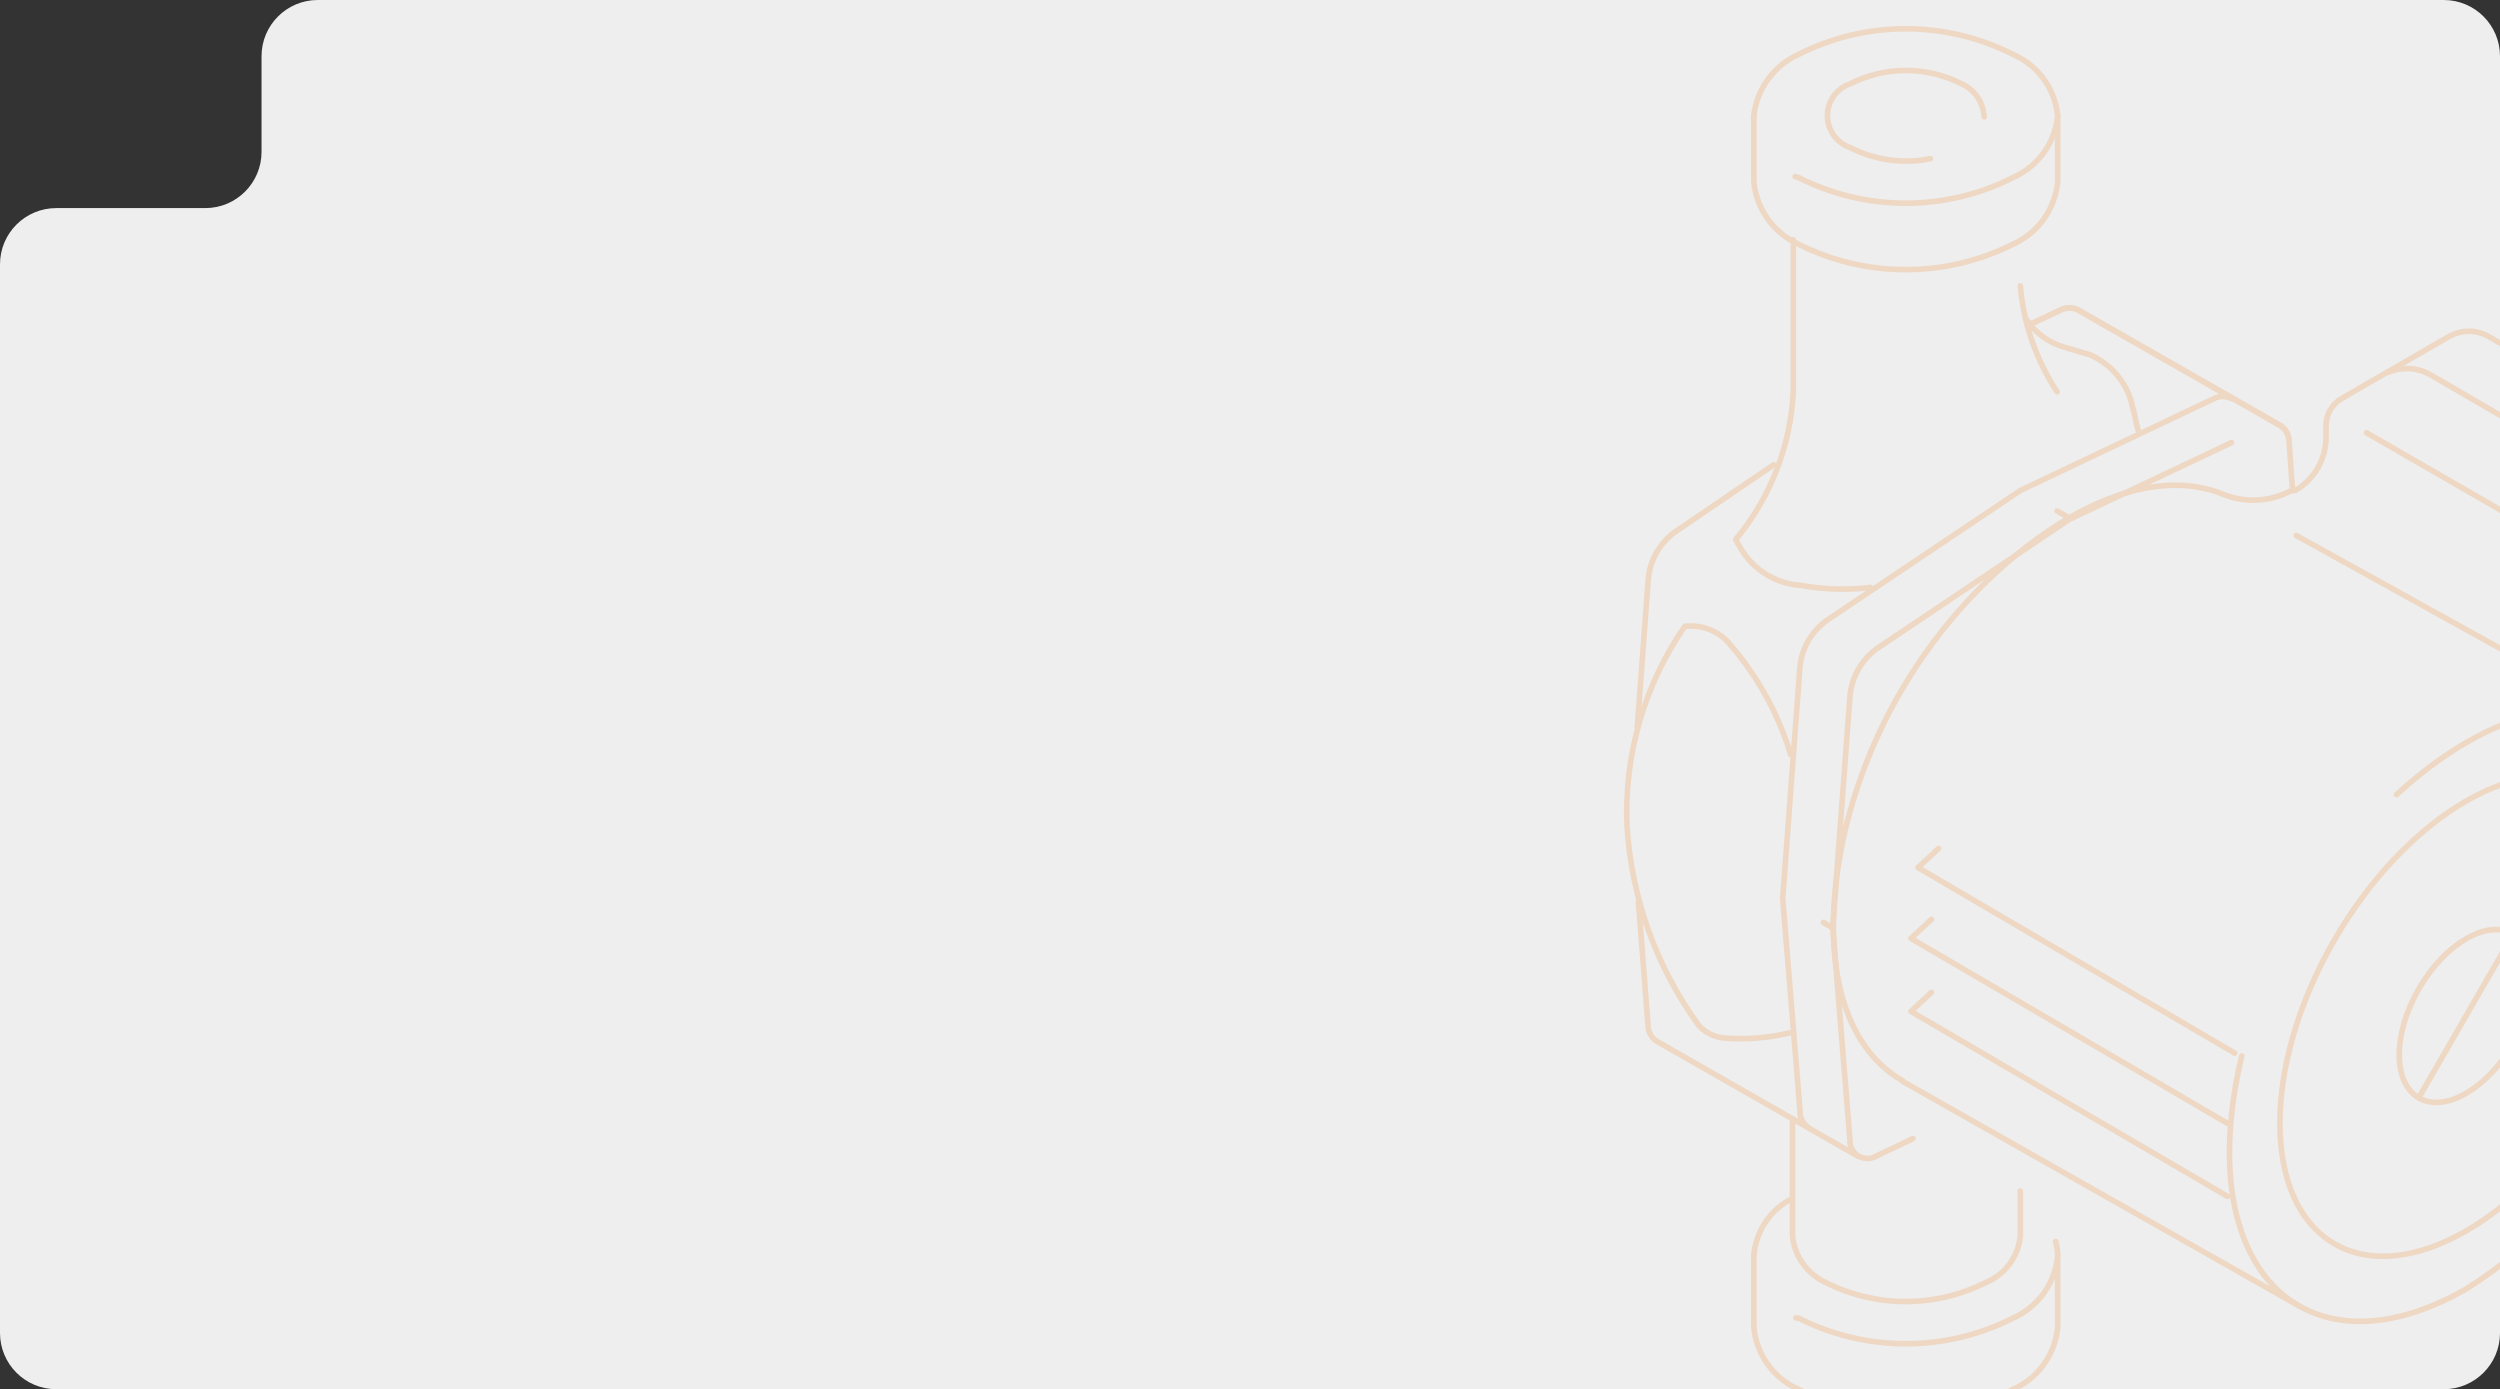 <?xml version="1.0" encoding="UTF-8"?> <svg xmlns="http://www.w3.org/2000/svg" width="889" height="494" viewBox="0 0 889 494" fill="none"><rect x="0" y="0" width="889" height="494" fill="#333333" stroke="none"/><path d="M889 474C889 485.046 880.046 494 869 494H20C8.954 494 0 485.046 0 474V94C0 82.954 8.954 74 20 74H73C84.046 74 93 65.046 93 54V20C93 8.954 101.954 0 113 0H869C880.046 0 889 8.954 889 20V474Z" fill="#EEEEEE"></path><g opacity="0.2" clip-path="url(#clip0_1041_8)"><path d="M860.163 351.611C869.448 335.502 884.479 326.781 893.764 332.117C903.05 337.452 902.998 354.894 893.764 371.002C884.53 387.11 869.448 395.78 860.163 390.445C850.878 385.109 850.826 367.667 860.163 351.611Z" stroke="#EF7F1A" stroke-width="2" stroke-linecap="round" stroke-linejoin="round"></path><path d="M893.714 332.116L860.164 390.29" stroke="#EF7F1A" stroke-width="2" stroke-linecap="round" stroke-linejoin="round"></path><path d="M830.1 334.271C855.955 289.486 897.97 265.324 923.62 280.252C949.27 295.18 949.27 343.556 923.62 388.341C897.97 433.126 856.007 457.237 830.151 442.309C804.296 427.38 804.245 379.005 830.1 334.271Z" stroke="#EF7F1A" stroke-width="2" stroke-linecap="round" stroke-linejoin="round"></path><path d="M817.684 464.47L676.609 384.545" stroke="#EF7F1A" stroke-width="2" stroke-linecap="round" stroke-linejoin="round"></path><path d="M686.458 56.431C676.816 58.373 666.8 56.999 658.038 52.532C655.647 51.735 653.568 50.207 652.094 48.163C650.621 46.119 649.828 43.663 649.828 41.143C649.828 38.623 650.621 36.168 652.094 34.124C653.568 32.08 655.647 30.551 658.038 29.755C664.146 26.67 670.894 25.064 677.737 25.064C684.58 25.064 691.327 26.67 697.436 29.755C699.754 30.768 701.742 32.41 703.175 34.496C704.607 36.581 705.427 39.026 705.541 41.553" stroke="#EF7F1A" stroke-width="2" stroke-linecap="round" stroke-linejoin="round"></path><path d="M623.672 41.04C624.226 36.378 625.97 31.938 628.738 28.147C631.505 24.355 635.202 21.34 639.472 19.391C651.313 13.372 664.408 10.234 677.691 10.234C690.974 10.234 704.069 13.372 715.909 19.391C720.222 21.28 723.956 24.279 726.732 28.082C729.508 31.885 731.225 36.356 731.71 41.04C731.28 45.791 729.588 50.34 726.81 54.219C724.032 58.097 720.269 61.162 715.909 63.099C704.069 69.118 690.974 72.255 677.691 72.255C664.408 72.255 651.313 69.118 639.472 63.099L638.344 62.791" stroke="#EF7F1A" stroke-width="2" stroke-linecap="round" stroke-linejoin="round"></path><path d="M731.503 139.331C724.086 128.059 719.591 115.119 718.422 101.677" stroke="#EF7F1A" stroke-width="2" stroke-linecap="round" stroke-linejoin="round"></path><path d="M731.71 41.04V64.741C731.249 69.482 729.545 74.018 726.771 77.891C723.997 81.764 720.25 84.837 715.909 86.8C704.054 92.771 690.965 95.882 677.691 95.882C664.417 95.882 651.327 92.771 639.472 86.8C635.138 84.828 631.397 81.753 628.624 77.882C625.851 74.011 624.143 69.479 623.672 64.741V41.04" stroke="#EF7F1A" stroke-width="2" stroke-linecap="round" stroke-linejoin="round"></path><path d="M680.301 404.86L667.373 411.016C666.394 411.623 665.267 411.948 664.116 411.955C662.964 411.962 661.833 411.652 660.847 411.058C659.86 410.464 659.057 409.61 658.525 408.588C657.993 407.567 657.753 406.419 657.831 405.27L651.727 329.757L657.883 247.061C658.242 243.874 659.246 240.793 660.833 238.007C662.421 235.22 664.559 232.785 667.117 230.85L735.859 184.68L793.52 157.389" stroke="#EF7F1A" stroke-width="2" stroke-linecap="round" stroke-linejoin="round"></path><path d="M642.753 400.755C641.884 400.079 641.188 399.205 640.724 398.205C640.26 397.206 640.041 396.111 640.086 395.01L633.93 319.496L640.086 236.801C640.449 233.58 641.487 230.472 643.131 227.679C644.775 224.886 646.988 222.471 649.627 220.59L718.421 174.42L786.958 141.896C788.003 141.292 789.188 140.975 790.395 140.975C791.601 140.975 792.787 141.292 793.832 141.896" stroke="#EF7F1A" stroke-width="2" stroke-linecap="round" stroke-linejoin="round"></path><path d="M660.806 411.221L588.986 370.181C588.041 369.509 587.275 368.614 586.756 367.577C586.237 366.539 585.981 365.39 586.011 364.23L582.625 320.728" stroke="#EF7F1A" stroke-width="2" stroke-linecap="round" stroke-linejoin="round"></path><path d="M582.219 258.552L586.118 205.919C586.409 202.676 587.376 199.531 588.958 196.686C590.54 193.841 592.7 191.359 595.3 189.4L630.697 165.289" stroke="#EF7F1A" stroke-width="2" stroke-linecap="round" stroke-linejoin="round"></path><path d="M721.039 115.733L732.633 110.295C733.628 109.765 734.738 109.488 735.865 109.488C736.992 109.488 738.102 109.765 739.097 110.295L810.917 151.335C811.744 151.863 812.441 152.571 812.956 153.406C813.471 154.241 813.791 155.182 813.892 156.158" stroke="#EF7F1A" stroke-width="2" stroke-linecap="round" stroke-linejoin="round"></path><path d="M996.72 373.464C1001.95 321.073 1002.16 268.301 997.335 215.87C997.164 214.201 996.613 212.593 995.724 211.17C994.834 209.747 993.631 208.547 992.205 207.662L864.468 133.38C862.153 132.034 859.556 131.25 856.883 131.089C854.21 130.929 851.537 131.397 849.078 132.456" stroke="#EF7F1A" stroke-width="2" stroke-linecap="round" stroke-linejoin="round"></path><path d="M794.65 374.49L682.047 308.519L689.331 301.747" stroke="#EF7F1A" stroke-width="2" stroke-linecap="round" stroke-linejoin="round"></path><path d="M792.083 399.473L679.531 333.706L686.816 326.935" stroke="#EF7F1A" stroke-width="2" stroke-linecap="round" stroke-linejoin="round"></path><path d="M792.083 425.431L679.531 359.664L686.816 352.893" stroke="#EF7F1A" stroke-width="2" stroke-linecap="round" stroke-linejoin="round"></path><path d="M797.169 375.516C786.396 420.865 796.45 452.466 817.689 464.47C833.079 473.088 853.599 471.652 876.889 458.417C903.319 441.719 924.775 418.225 939.013 390.393C942.244 384.667 946.957 379.918 952.659 376.644L954.198 375.721C955.249 375.114 956.409 374.72 957.612 374.562C958.815 374.403 960.038 374.484 961.21 374.798C962.382 375.113 963.48 375.655 964.443 376.394C965.405 377.134 966.212 378.055 966.818 379.107C967.635 380.507 968.061 382.102 968.049 383.724V389.88L1018.84 360.536C1023.47 308.217 1023.64 255.599 1019.35 203.25C1019.21 201.544 1018.68 199.894 1017.79 198.433C1016.9 196.971 1015.67 195.74 1014.22 194.837L885.097 119.734C882.913 118.473 880.436 117.81 877.915 117.81C875.393 117.81 872.916 118.473 870.733 119.734L832.566 141.793C830.908 142.774 829.535 144.17 828.581 145.843C827.628 147.516 827.127 149.409 827.128 151.335V154.618C827.281 158.606 826.338 162.561 824.403 166.051C822.468 169.542 819.613 172.436 816.15 174.42H814.816C811.031 176.469 806.831 177.635 802.531 177.831C798.231 178.026 793.942 177.246 789.987 175.548C769.467 167.443 740.636 175.548 710.369 203.045C683.492 227.739 664.594 259.89 656.094 295.385C645.834 340.734 655.375 372.335 676.614 384.339" stroke="#EF7F1A" stroke-width="2" stroke-linecap="round" stroke-linejoin="round"></path><path d="M841.539 153.9L964.659 224.9C965.815 225.561 966.776 226.517 967.443 227.671C968.11 228.824 968.459 230.134 968.455 231.466V236.596C968.437 240.428 967.413 244.188 965.486 247.501C963.56 250.813 960.798 253.563 957.477 255.474C953.693 257.558 949.467 258.71 945.149 258.835C940.831 258.96 936.546 258.054 932.648 256.193C912.128 247.164 882.989 254.448 852.209 282.561" stroke="#EF7F1A" stroke-width="2" stroke-linecap="round" stroke-linejoin="round"></path><path d="M636.337 367.308C628.851 369.1 621.133 369.723 613.457 369.154C609.957 368.89 606.674 367.358 604.223 364.845C589.102 344.135 580.204 319.54 578.573 293.949C577.459 268.61 584.665 243.603 599.093 222.744C602.181 222.368 605.313 222.794 608.188 223.98C611.063 225.166 613.585 227.072 615.509 229.516C625.194 240.836 632.426 254.042 636.747 268.299" stroke="#EF7F1A" stroke-width="2" stroke-linecap="round" stroke-linejoin="round"></path><path d="M665.117 208.894C656.92 209.887 648.619 209.645 640.493 208.176C636.091 207.91 631.821 206.564 628.063 204.255C624.305 201.947 621.174 198.747 618.947 194.94C618.332 193.914 617.716 192.888 617.203 191.862C629.685 176.875 636.894 158.201 637.723 138.715V85.261" stroke="#EF7F1A" stroke-width="2" stroke-linecap="round" stroke-linejoin="round"></path><path d="M760.329 152.976C759.508 150.309 759.201 147.538 758.38 144.871C757.539 140.724 755.697 136.845 753.015 133.573C750.333 130.3 746.891 127.733 742.99 126.095L734.269 123.53C728.816 122.007 724.064 118.634 720.828 113.988" stroke="#EF7F1A" stroke-width="2" stroke-linecap="round" stroke-linejoin="round"></path><path d="M623.672 446.31V471.96C624.107 476.709 625.801 481.256 628.578 485.134C631.355 489.011 635.116 492.078 639.472 494.019C651.313 500.038 664.408 503.175 677.691 503.175C690.974 503.175 704.069 500.038 715.909 494.019C720.269 492.082 724.032 489.017 726.81 485.138C729.588 481.26 731.28 476.711 731.71 471.96V446.31" stroke="#EF7F1A" stroke-width="2" stroke-linecap="round" stroke-linejoin="round"></path><path d="M637.414 397.985V439.641C637.796 443.163 639.084 446.526 641.152 449.403C643.219 452.28 645.997 454.572 649.213 456.057C658.044 460.508 667.795 462.827 677.685 462.827C687.574 462.827 697.325 460.508 706.156 456.057C709.493 454.685 712.395 452.433 714.554 449.543C716.713 446.652 718.048 443.23 718.417 439.641V423.533" stroke="#EF7F1A" stroke-width="2" stroke-linecap="round" stroke-linejoin="round"></path><path d="M623.672 446.31C624.025 442.258 625.364 438.354 627.573 434.938C629.782 431.522 632.793 428.699 636.343 426.714" stroke="#EF7F1A" stroke-width="2" stroke-linecap="round" stroke-linejoin="round"></path><path d="M730.988 441.488C731.466 443.156 731.707 444.883 731.707 446.618C731.276 451.369 729.585 455.919 726.807 459.797C724.029 463.675 720.266 466.741 715.906 468.677C704.066 474.697 690.971 477.834 677.688 477.834C664.405 477.834 651.31 474.697 639.469 468.677H638.648" stroke="#EF7F1A" stroke-width="2" stroke-linecap="round" stroke-linejoin="round"></path><path d="M936.391 256.808L816.555 190.426" stroke="#EF7F1A" stroke-width="2" stroke-linecap="round" stroke-linejoin="round"></path><path d="M721.039 115.733L732.633 110.295C733.628 109.765 734.738 109.488 735.865 109.488C736.992 109.488 738.102 109.765 739.097 110.295L810.917 151.335C811.868 151.96 812.649 152.813 813.186 153.817C813.724 154.82 814.002 155.943 813.995 157.081L815.226 174.42" stroke="#EF7F1A" stroke-width="2" stroke-linecap="round" stroke-linejoin="round"></path><path d="M735.809 184.167L731.5 181.705" stroke="#EF7F1A" stroke-width="2" stroke-linecap="round" stroke-linejoin="round"></path><path d="M648.398 328.012L651.682 329.961" stroke="#EF7F1A" stroke-width="2" stroke-linecap="round" stroke-linejoin="round"></path></g><defs><clipPath id="clip0_1041_8"><rect width="345" height="494" fill="white" transform="translate(544)"></rect></clipPath></defs></svg> 